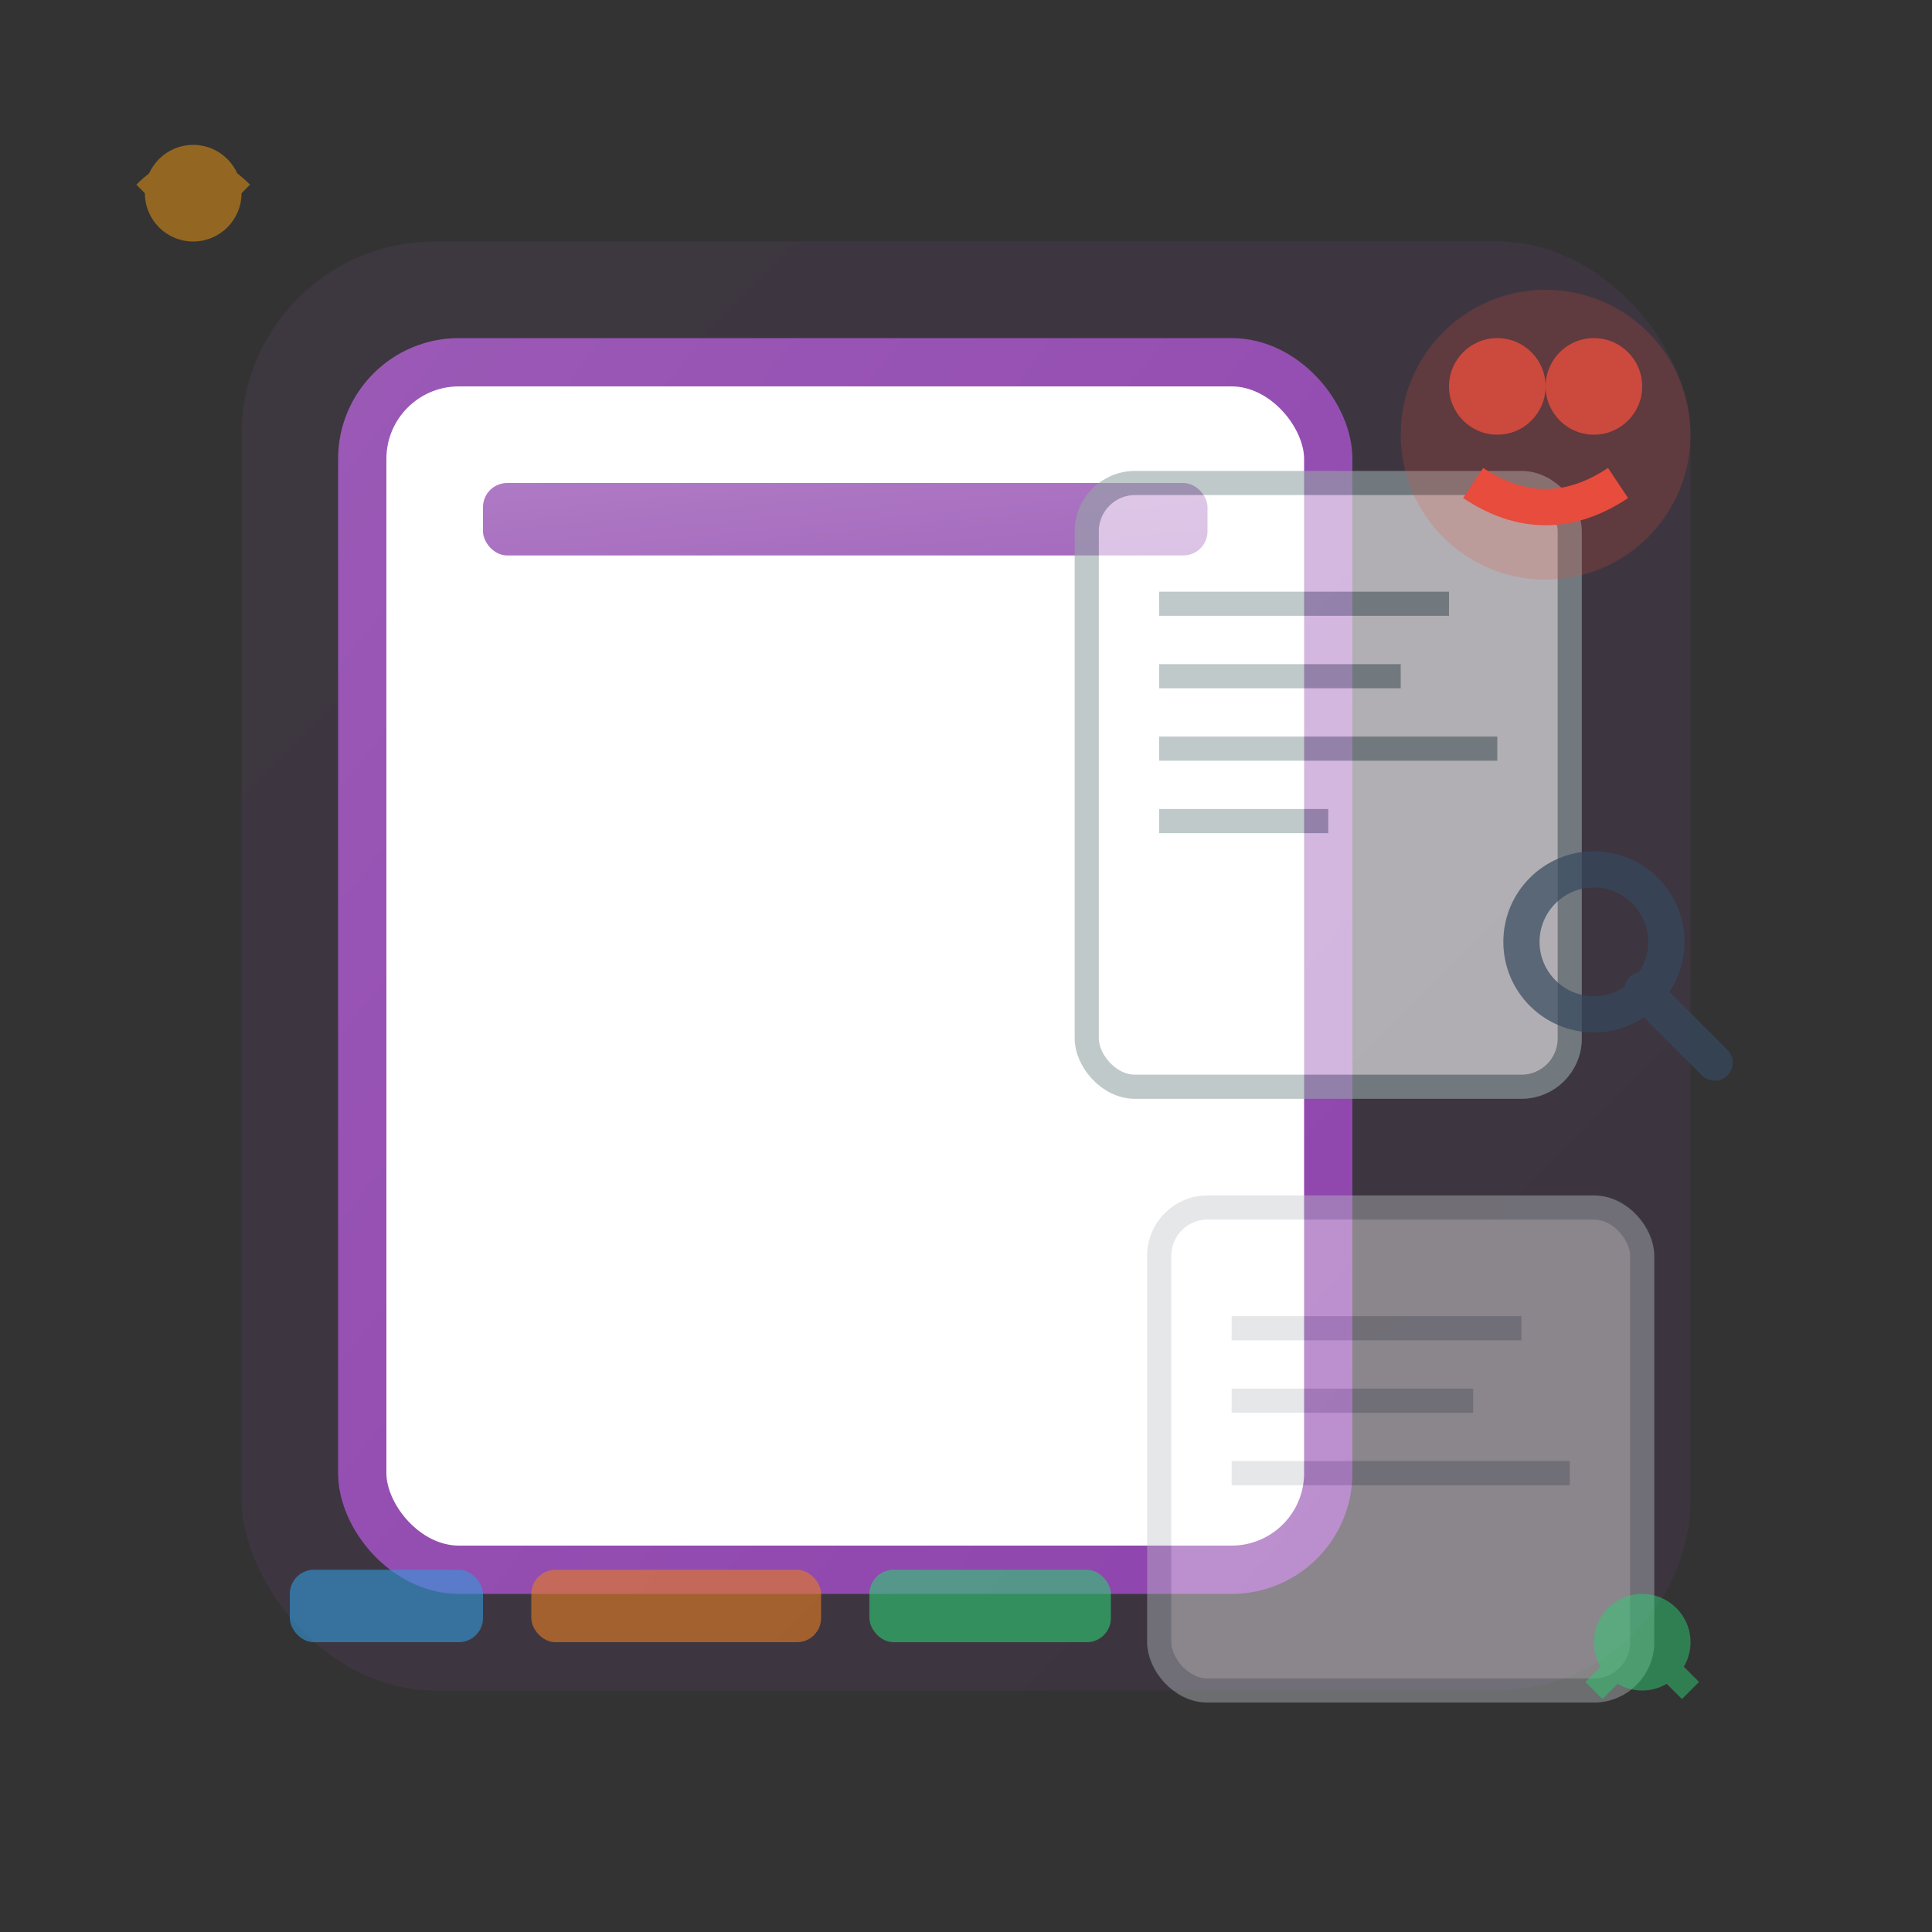 <svg width="80" height="80" viewBox="0 0 80 80" fill="none" xmlns="http://www.w3.org/2000/svg">
    <rect x="0" y="0" width="80" height="80" fill="#333333" stroke="none"/>
    <defs>
        <linearGradient id="blogGrad" x1="0%" y1="0%" x2="100%" y2="100%">
            <stop offset="0%" style="stop-color:#9b59b6;stop-opacity:1" />
            <stop offset="100%" style="stop-color:#8e44ad;stop-opacity:1" />
        </linearGradient>
    </defs>
    
    <!-- Background -->
    <rect x="10" y="10" width="60" height="60" fill="url(#blogGrad)" opacity="0.1" rx="8"/>
    
    <!-- Main article/document -->
    <rect x="15" y="15" width="40" height="50" fill="#ffffff" stroke="url(#blogGrad)" stroke-width="2" rx="4"/>
    
    <!-- Article lines -->
    <g stroke="url(#blogGrad)" stroke-width="1.5" opacity="0.7">
        <line x1="20" y1="25" x2="45" y2="25"/>
        <line x1="20" y1="30" x2="50" y2="30"/>
        <line x1="20" y1="35" x2="42" y2="35"/>
        <line x1="20" y1="40" x2="48" y2="40"/>
        <line x1="20" y1="45" x2="38" y2="45"/>
        <line x1="20" y1="50" x2="46" y2="50"/>
        <line x1="20" y1="55" x2="40" y2="55"/>
    </g>
    
    <!-- Blog title area -->
    <rect x="20" y="20" width="30" height="3" fill="url(#blogGrad)" opacity="0.8" rx="1"/>
    
    <!-- Secondary articles stack -->
    <g opacity="0.6">
        <rect x="45" y="20" width="20" height="25" fill="#ffffff" stroke="#95a5a6" stroke-width="1" rx="2"/>
        <line x1="48" y1="25" x2="60" y2="25" stroke="#95a5a6" stroke-width="1"/>
        <line x1="48" y1="28" x2="58" y2="28" stroke="#95a5a6" stroke-width="1"/>
        <line x1="48" y1="31" x2="62" y2="31" stroke="#95a5a6" stroke-width="1"/>
        <line x1="48" y1="34" x2="55" y2="34" stroke="#95a5a6" stroke-width="1"/>
    </g>
    
    <g opacity="0.4">
        <rect x="48" y="50" width="20" height="20" fill="#ffffff" stroke="#bdc3c7" stroke-width="1" rx="2"/>
        <line x1="51" y1="55" x2="63" y2="55" stroke="#bdc3c7" stroke-width="1"/>
        <line x1="51" y1="58" x2="61" y2="58" stroke="#bdc3c7" stroke-width="1"/>
        <line x1="51" y1="61" x2="65" y2="61" stroke="#bdc3c7" stroke-width="1"/>
    </g>
    
    <!-- Reading/viewing indicator -->
    <g transform="translate(58, 12)">
        <circle cx="6" cy="6" r="6" fill="#e74c3c" opacity="0.2"/>
        <circle cx="4" cy="4" r="2" fill="#e74c3c" opacity="0.8"/>
        <circle cx="8" cy="4" r="2" fill="#e74c3c" opacity="0.8"/>
        <path d="M3 8 Q6 10 9 8" stroke="#e74c3c" stroke-width="1.5" fill="none"/>
    </g>
    
    <!-- Knowledge/learning symbols -->
    <g transform="translate(5, 5)" opacity="0.5">
        <circle cx="3" cy="3" r="2" fill="#f39c12"/>
        <path d="M1 3 Q3 1 5 3" stroke="#f39c12" stroke-width="1" fill="none"/>
    </g>
    
    <g transform="translate(65, 65)" opacity="0.5">
        <circle cx="3" cy="3" r="2" fill="#2ecc71"/>
        <path d="M1 5 L3 3 L5 5" stroke="#2ecc71" stroke-width="1" fill="none"/>
    </g>
    
    <!-- Content categories indicator -->
    <g transform="translate(12, 65)">
        <rect x="0" y="0" width="8" height="3" fill="#3498db" opacity="0.6" rx="1"/>
        <rect x="10" y="0" width="12" height="3" fill="#e67e22" opacity="0.6" rx="1"/>
        <rect x="24" y="0" width="10" height="3" fill="#2ecc71" opacity="0.6" rx="1"/>
    </g>
    
    <!-- Search/discovery element -->
    <g transform="translate(62, 35)" opacity="0.7">
        <circle cx="4" cy="4" r="3" fill="none" stroke="#34495e" stroke-width="1.5"/>
        <path d="M6 6 L9 9" stroke="#34495e" stroke-width="1.5" stroke-linecap="round"/>
    </g>
</svg>
